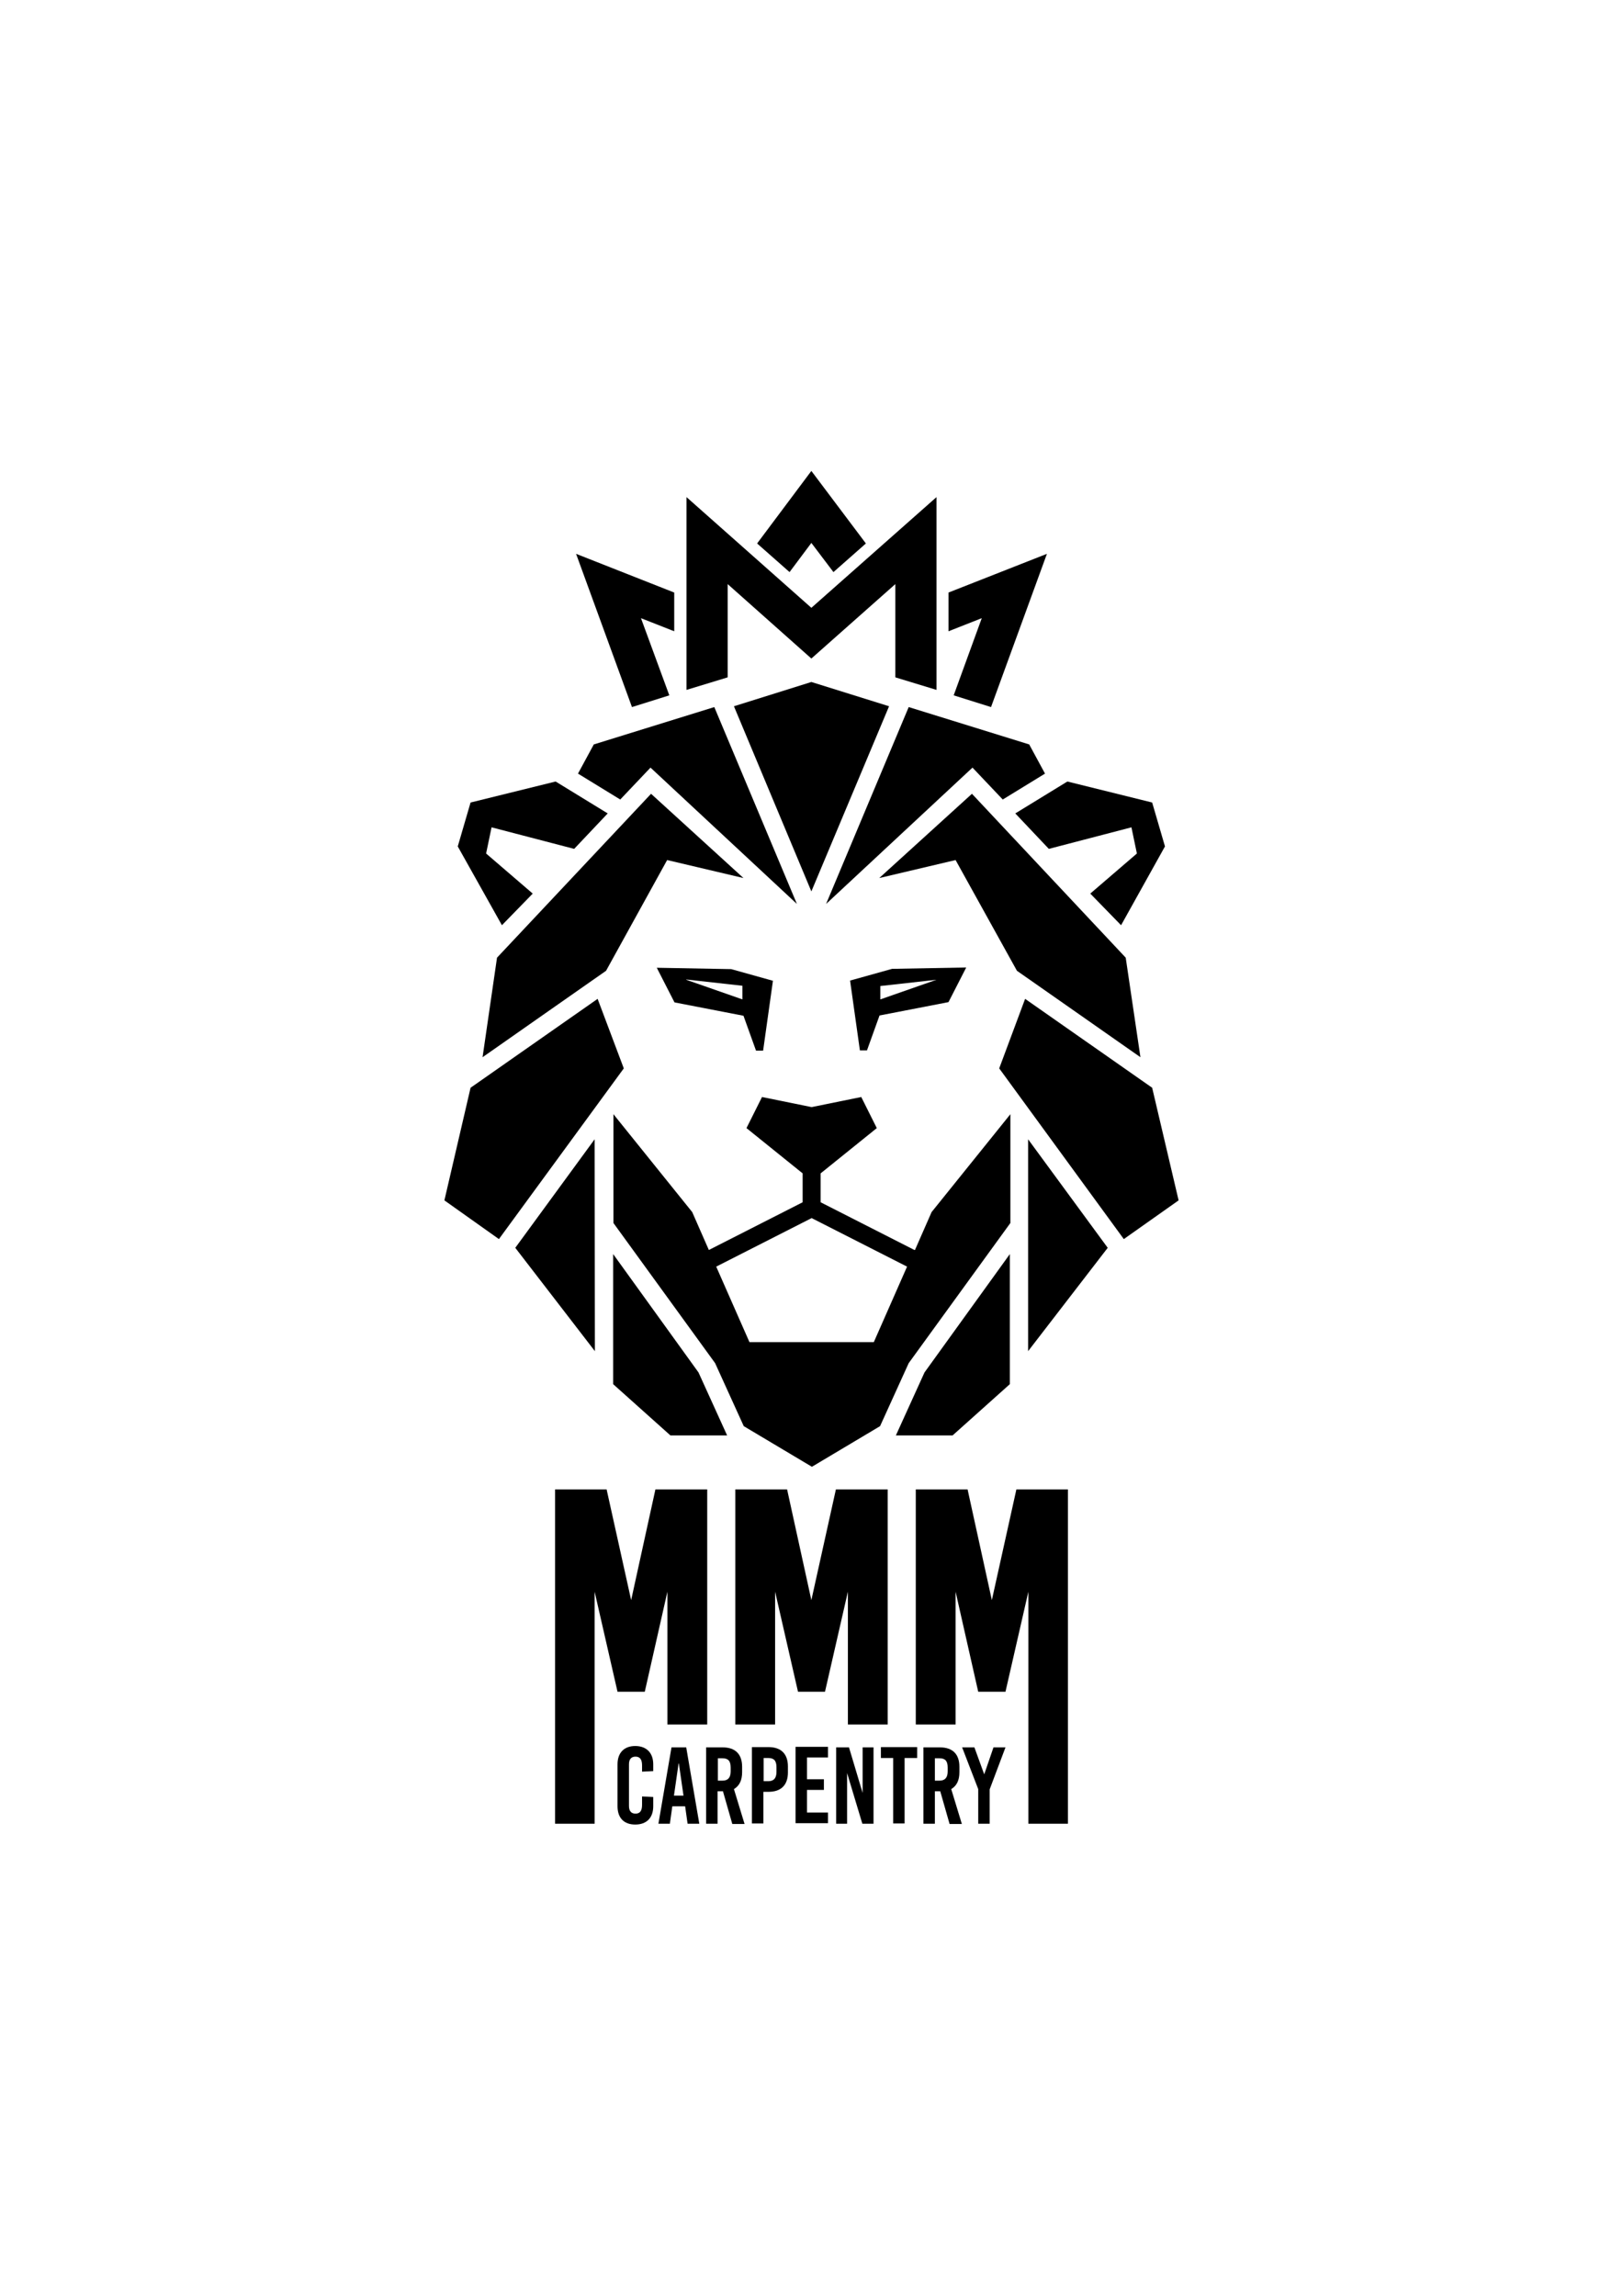 <?xml version="1.0" encoding="UTF-8"?>
<svg xmlns="http://www.w3.org/2000/svg" version="1.1" viewBox="0 0 595.3 841.9">
  <!-- Generator: Adobe Illustrator 28.6.0, SVG Export Plug-In . SVG Version: 1.2.0 Build 709)  -->
  <g>
    <g id="Layer_1">
      <g id="Layer_1-2" data-name="Layer_1">
        <g id="Layer_5">
          <polygon points="238.8 291.1 182.3 351.2 177 387.7 222.3 356 244.7 315.4 272.7 322 238.8 291.1"/>
          <polygon points="219.2 366.3 172.6 398.9 163 440.2 183 454.4 228.8 391.8 219.2 366.3"/>
          <polygon points="189 457.6 218.2 495.5 218.1 417.8 189 457.6"/>
          <polygon points="224.9 459.9 224.9 507.6 245.9 526.4 266.7 526.4 256.2 503.3 224.9 459.9"/>
          <polygon points="266.9 214.2 297.6 241.5 328.4 214.2 328.4 248.4 343.5 253 343.5 182.3 297.6 222.9 251.8 182.3 251.8 253 266.9 248.4 266.9 214.2"/>
          <polygon points="262 259.3 217.8 273 212 283.7 227.5 293.2 238.6 281.5 292.3 331.5 262 259.3"/>
          <polygon points="195.4 327.7 178.3 313 180.3 303.4 210.6 311.3 222.9 298.3 203.8 286.6 172.6 294.3 167.9 310.4 184.1 339.3 195.4 327.7"/>
          <polygon points="245.5 255 235.1 226.7 247.3 231.5 247.3 217.3 211.3 203.1 231.8 259.3 245.5 255"/>
          <polygon points="418.3 387.7 412.9 351.2 356.5 291.1 322.5 322 350.5 315.4 373 356 418.3 387.7"/>
          <polygon points="422.6 398.9 376 366.3 366.5 391.8 412.2 454.4 432.3 440.2 422.6 398.9"/>
          <polygon points="377.1 495.5 406.3 457.6 377.1 417.8 377.1 495.5"/>
          <path d="M335.4,458.4l-34.4-17.5v-10.6l20.6-16.6-5.7-11.4-18.2,3.7-18.2-3.7-5.7,11.4,20.6,16.6v10.6l-34.4,17.5-6.1-13.9-28.9-35.9v39.9l37.3,51.4,10.5,23.1,25,14.9,25-14.9,10.5-23.1,37.3-51.4v-39.9l-28.9,35.9-6.1,13.9h-.2,0ZM320.5,492.2h-45.6l-12.2-27.7,35-17.8,35,17.8-12.2,27.7h0Z"/>
          <polygon points="328.6 526.4 349.4 526.4 370.4 507.6 370.4 459.9 339.1 503.3 328.6 526.4"/>
          <polygon points="326.1 259 297.6 250.1 269.2 259 297.6 326.9 326.1 259"/>
          <polygon points="367.8 293.2 383.3 283.7 377.5 273 333.3 259.3 303 331.5 356.7 281.5 367.8 293.2"/>
          <polygon points="384.7 311.3 415 303.4 417 313 399.9 327.7 411.2 339.3 427.3 310.4 422.6 294.3 391.5 286.6 372.4 298.3 384.7 311.3"/>
          <polygon points="349.8 255 363.5 259.3 384 203.1 347.9 217.3 347.9 231.5 360.1 226.7 349.8 255"/>
          <polygon points="297.6 172.7 297.6 172.7 297.6 172.7 277.7 199.3 289.6 209.8 297.6 199.1 297.6 199.1 297.6 199.1 305.7 209.8 317.6 199.3 297.6 172.7"/>
          <g>
            <path d="M239.6,647v2.5l-4.1.2v-2.3c0-2.2-.8-3.2-2.4-3.2s-2.4,1-2.4,2.8v15.3c0,1.8.8,2.8,2.4,2.8s2.4-1,2.4-3.2v-3.1l4.1.2v3.4c0,4.2-2.4,6.7-6.6,6.7s-6.5-2.5-6.5-6.7v-15.4c0-4.2,2.4-6.7,6.5-6.7s6.6,2.5,6.6,6.7Z"/>
            <path d="M252.2,668.8l-.9-6.4h-4.7l-.9,6.4h-4.2l4.8-28h5.4l4.8,28h-4.3ZM247.1,658.5h3.6l-1.7-11.8h-.1l-1.7,11.8h-.1Z"/>
            <path d="M265.2,656.9h-2v11.9h-4.2v-28h6.1c4.6,0,7.1,2.5,7.1,7.1v2c0,3-1,5-3,6.2l3.9,12.8h-4.5l-3.4-11.9h0ZM263.3,653h1.7c2,0,3-1.1,3-3.4v-1.4c0-2.4-.9-3.4-3-3.4h-1.7v8.3h0Z"/>
            <path d="M281.9,640.7c4.6,0,7.1,2.5,7.1,7.1v2.2c0,4.6-2.5,7.1-7.1,7.1h-1.9v11.6h-4.2v-28h6.1ZM280.1,653.2h1.7c2,0,3-1.1,3-3.4v-1.7c0-2.4-.9-3.4-3-3.4h-1.7v8.6h0Z"/>
            <path d="M296,644.6v7.9h6.2v3.9h-6.2v8.3h7.7v3.9h-11.9v-28h11.9v3.9h-7.7Z"/>
            <path d="M316.3,668.8l-5.6-18.6h0v18.6h-4v-28h4.7l5,16.7h0v-16.7h4v28h-4.2.1Z"/>
            <path d="M331.8,644.7v24h-4.2v-24h-4.5v-4h13.3v4h-4.6,0Z"/>
            <path d="M344.9,656.9h-2v11.9h-4.2v-28h6.1c4.6,0,7.1,2.5,7.1,7.1v2c0,3-1,5-3,6.2l3.9,12.8h-4.5l-3.4-11.9h0ZM342.9,653h1.7c2,0,3-1.1,3-3.4v-1.4c0-2.4-.9-3.4-3-3.4h-1.7v8.3h0Z"/>
            <path d="M363,668.8h-4.2v-12.7l-5.9-15.3h4.5l3.6,9.9h0l3.4-9.9h4.4l-5.8,15.4v12.7h0Z"/>
          </g>
          <g>
            <polygon points="240.4 546.2 231.5 586.8 222.5 546.2 203.6 546.2 203.6 668.8 218.1 668.8 218.1 583.7 226.5 620.4 231.5 620.4 236.5 620.4 244.8 583.7 244.8 632.4 259.4 632.4 259.4 546.2 240.4 546.2"/>
            <polygon points="372.8 546.2 363.8 586.8 354.9 546.2 335.9 546.2 335.9 632.4 350.5 632.4 350.5 583.7 358.8 620.4 363.8 620.4 368.8 620.4 377.2 583.7 377.2 668.8 391.7 668.8 391.7 546.2 372.8 546.2"/>
            <polygon points="306.6 546.2 297.6 586.8 288.7 546.2 269.7 546.2 269.7 632.4 284.3 632.4 284.3 583.7 292.7 620.4 297.6 620.4 302.6 620.4 311 583.7 311 632.4 325.6 632.4 325.6 546.2 306.6 546.2"/>
          </g>
          <path d="M327.1,355.3l27.3-.5-6.5,12.7-25.3,4.9-4.6,12.8h-2.6l-3.6-25.6,15.4-4.3h0ZM322.9,361.5v5l20.6-7.2-20.6,2.3h0Z"/>
          <path d="M283.5,359.7l-3.6,25.6h-2.6l-4.6-12.8-25.3-4.9-6.5-12.7,27.3.5,15.4,4.3h0ZM251.7,359.3l20.6,7.2v-5l-20.6-2.3h0Z"/>
        </g>
      </g>
    </g>
  </g>
</svg>